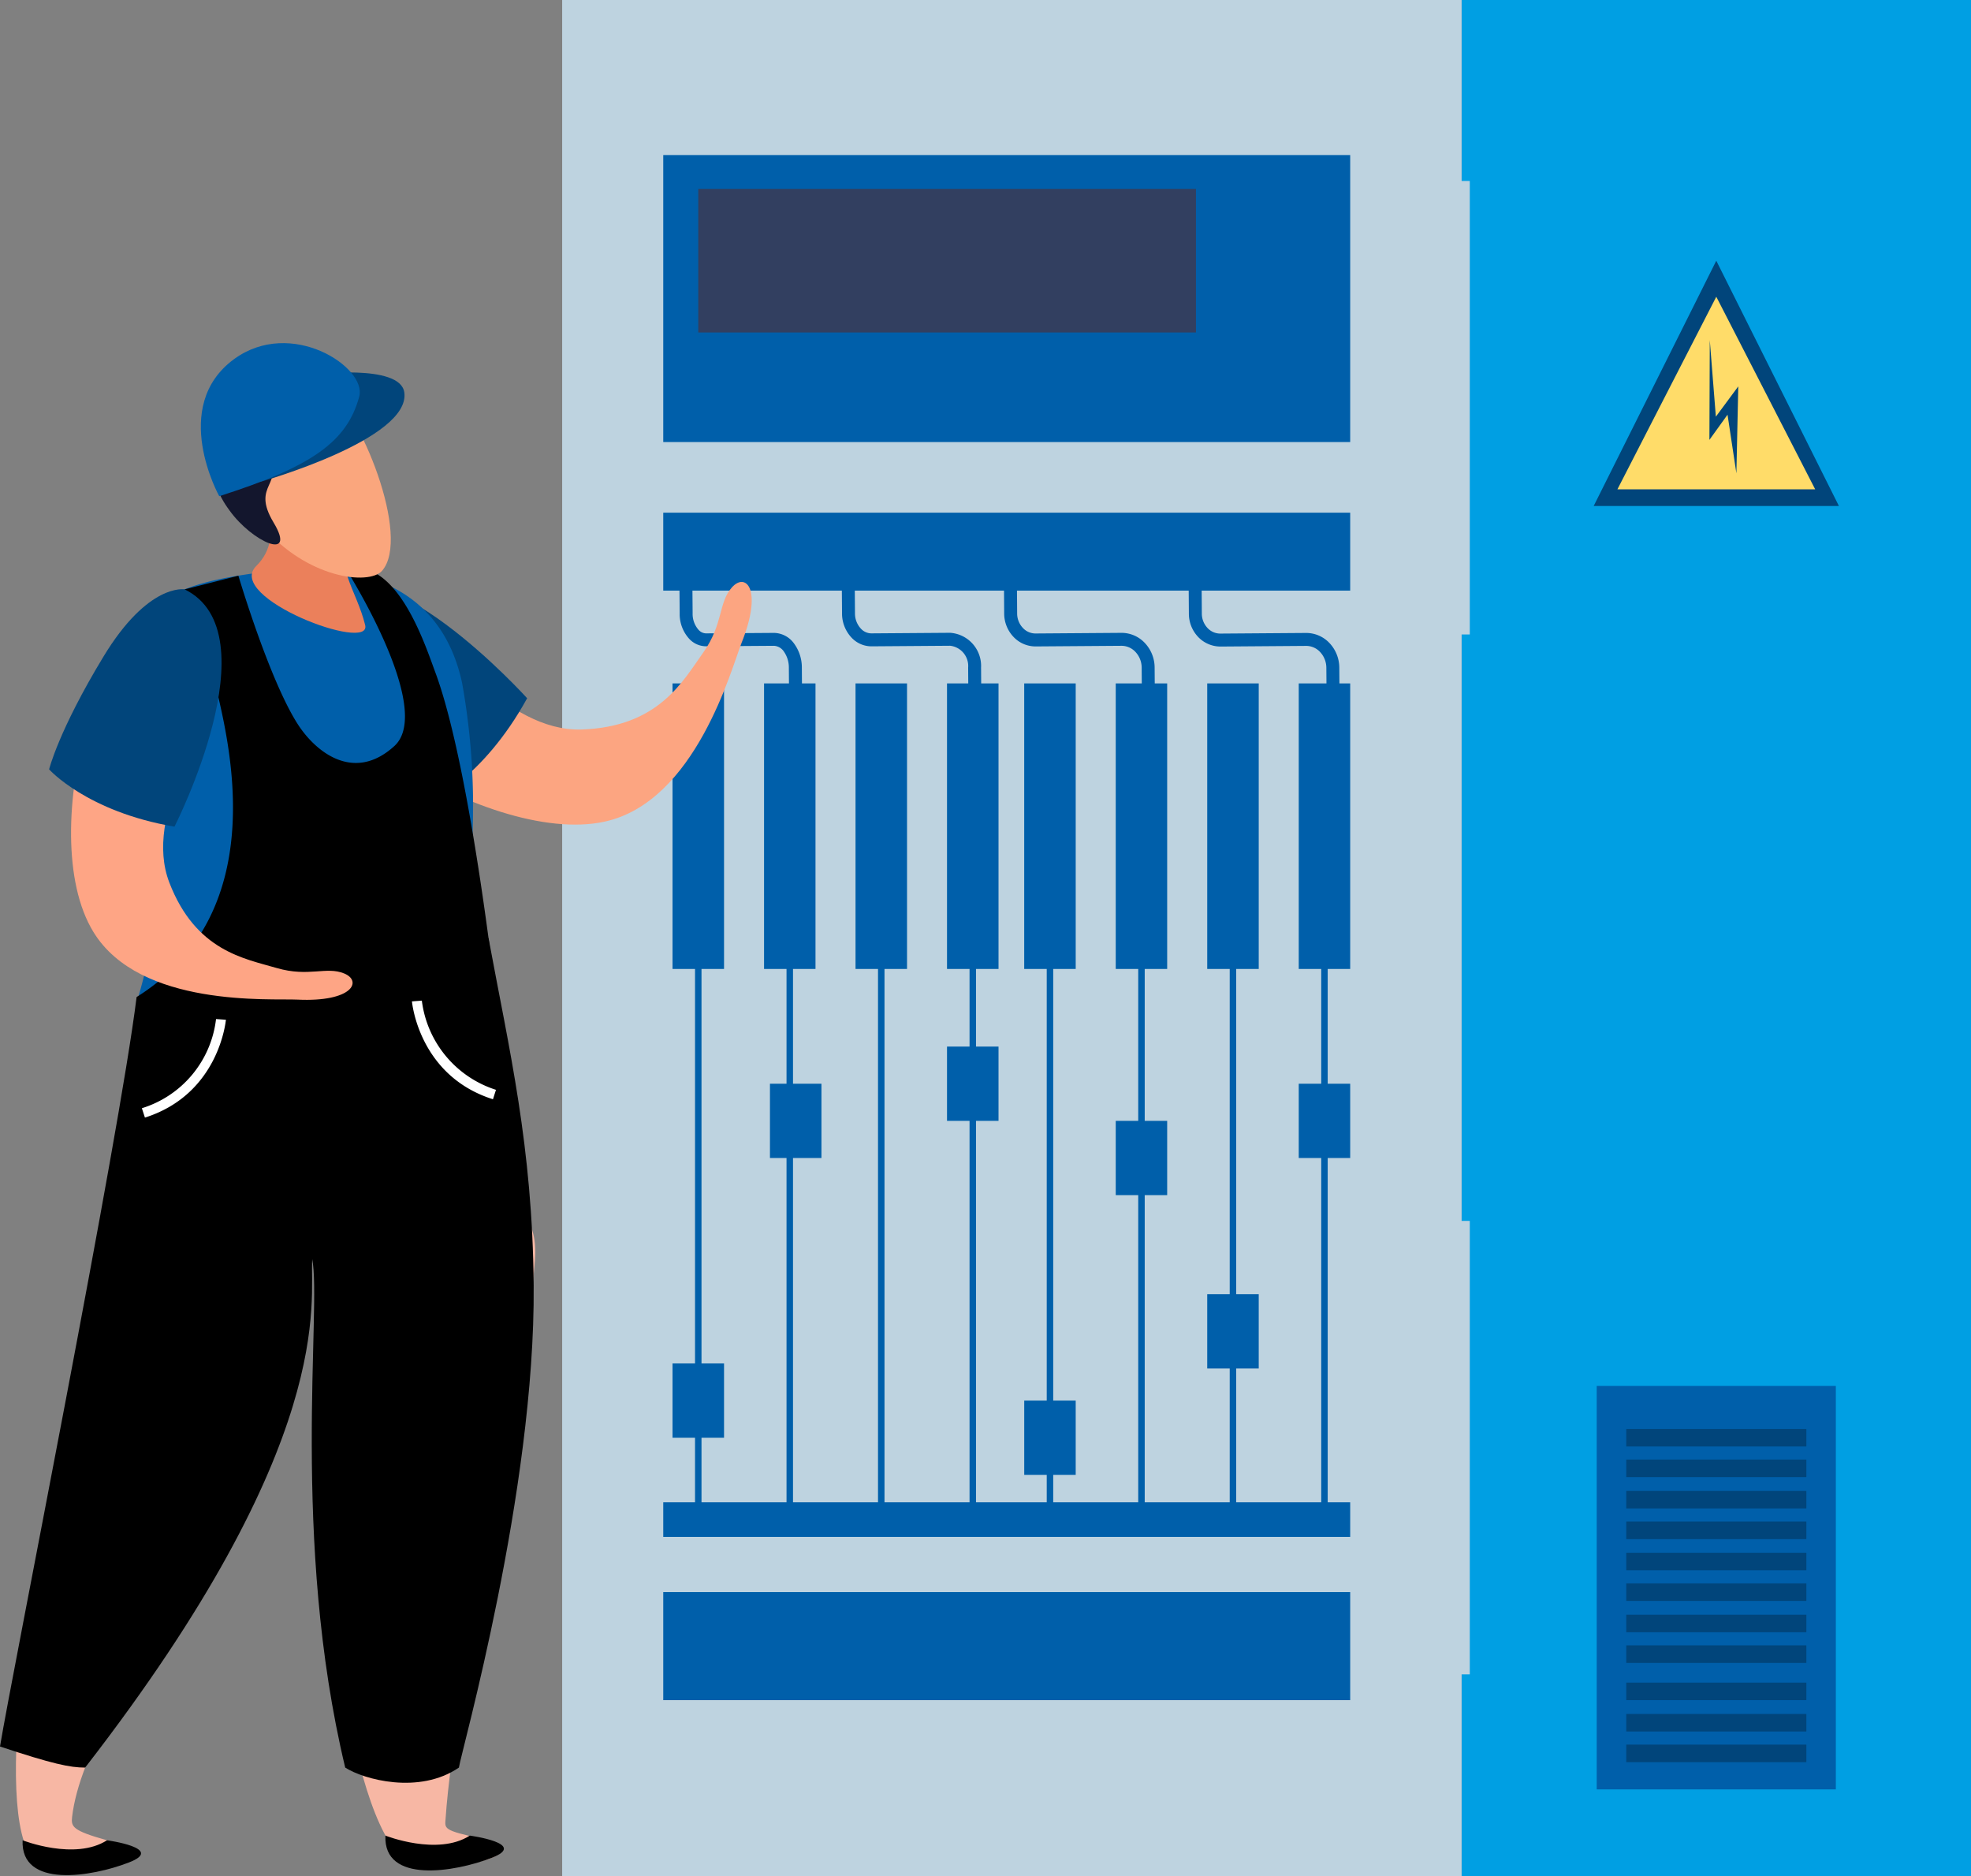 <svg id="Group_1747" data-name="Group 1747" xmlns="http://www.w3.org/2000/svg" xmlns:xlink="http://www.w3.org/1999/xlink" width="282.805" height="269.123" viewBox="0 0 282.805 269.123">
  <rect x="0" y="0" width="282.805" height="269.123" fill="#808080" stroke="none"/>
  <defs>
    <clipPath id="clip-path">
      <rect id="Rectangle_1478" data-name="Rectangle 1478" width="282.805" height="269.123" fill="none"/>
    </clipPath>
  </defs>
  <rect id="Rectangle_1434" data-name="Rectangle 1434" width="73.092" height="269.123" transform="translate(209.714)" fill="#009fe3"/>
  <rect id="Rectangle_1435" data-name="Rectangle 1435" width="129.052" height="269.123" transform="translate(80.662)" fill="#bed3e0"/>
  <rect id="Rectangle_1436" data-name="Rectangle 1436" width="34.312" height="57.874" transform="translate(229.1 198.818)" fill="#005faa"/>
  <rect id="Rectangle_1437" data-name="Rectangle 1437" width="25.839" height="2.512" transform="translate(233.341 204.987)" fill="#01457b"/>
  <rect id="Rectangle_1438" data-name="Rectangle 1438" width="25.839" height="2.517" transform="translate(233.341 209.379)" fill="#01457b"/>
  <rect id="Rectangle_1439" data-name="Rectangle 1439" width="25.839" height="2.517" transform="translate(233.341 213.878)" fill="#01457b"/>
  <rect id="Rectangle_1440" data-name="Rectangle 1440" width="25.839" height="2.52" transform="translate(233.341 218.271)" fill="#01457b"/>
  <rect id="Rectangle_1441" data-name="Rectangle 1441" width="25.839" height="2.512" transform="translate(233.341 222.747)" fill="#01457b"/>
  <rect id="Rectangle_1442" data-name="Rectangle 1442" width="25.839" height="2.515" transform="translate(233.341 227.14)" fill="#01457b"/>
  <rect id="Rectangle_1443" data-name="Rectangle 1443" width="25.839" height="2.512" transform="translate(233.341 231.639)" fill="#01457b"/>
  <rect id="Rectangle_1444" data-name="Rectangle 1444" width="25.839" height="2.52" transform="translate(233.341 236.031)" fill="#01457b"/>
  <rect id="Rectangle_1445" data-name="Rectangle 1445" width="25.839" height="2.515" transform="translate(233.341 241.375)" fill="#01457b"/>
  <rect id="Rectangle_1446" data-name="Rectangle 1446" width="25.839" height="2.512" transform="translate(233.341 245.874)" fill="#01457b"/>
  <rect id="Rectangle_1447" data-name="Rectangle 1447" width="25.839" height="2.52" transform="translate(233.341 250.266)" fill="#01457b"/>
  <path id="Path_2080" data-name="Path 2080" d="M157.28,60.908h35.183L174.869,25.725Z" transform="translate(71.388 11.676)" fill="#01457b"/>
  <path id="Path_2081" data-name="Path 2081" d="M188,56.91,173.808,29.278,159.62,56.91Z" transform="translate(72.45 13.289)" fill="#ffdc69"/>
  <path id="Path_2082" data-name="Path 2082" d="M172.572,52.669l.269-12.474-3.216,4.346-.872-10.981L168.7,47.869l2.6-3.613Z" transform="translate(76.571 15.232)" fill="#01457b"/>
  <path id="Path_2104" data-name="Path 2104" d="M0,0H98.564V41.163H0Z" transform="translate(95.165 22.25)" fill="#005faa"/>
  <rect id="Rectangle_1449" data-name="Rectangle 1449" width="71.411" height="20.586" transform="translate(100.189 27.108)" fill="#323f60"/>
  <rect id="Rectangle_1450" data-name="Rectangle 1450" width="98.564" height="11.178" transform="translate(95.165 73.547)" fill="#005faa"/>
  <rect id="Rectangle_1451" data-name="Rectangle 1451" width="7.381" height="40.962" transform="translate(186.348 98.037)" fill="#005faa"/>
  <rect id="Rectangle_1452" data-name="Rectangle 1452" width="7.389" height="40.962" transform="translate(173.217 98.037)" fill="#005faa"/>
  <rect id="Rectangle_1453" data-name="Rectangle 1453" width="7.38" height="40.962" transform="translate(160.09 98.037)" fill="#005faa"/>
  <rect id="Rectangle_1454" data-name="Rectangle 1454" width="7.389" height="40.962" transform="translate(146.957 98.037)" fill="#005faa"/>
  <rect id="Rectangle_1455" data-name="Rectangle 1455" width="7.389" height="40.962" transform="translate(135.881 98.037)" fill="#005faa"/>
  <rect id="Rectangle_1456" data-name="Rectangle 1456" width="7.389" height="40.962" transform="translate(122.754 98.037)" fill="#005faa"/>
  <rect id="Rectangle_1457" data-name="Rectangle 1457" width="7.381" height="40.962" transform="translate(109.629 98.037)" fill="#005faa"/>
  <rect id="Rectangle_1458" data-name="Rectangle 1458" width="7.389" height="40.962" transform="translate(96.498 98.037)" fill="#005faa"/>
  <rect id="Rectangle_1459" data-name="Rectangle 1459" width="0.929" height="81.834" transform="translate(99.725 134.561)" fill="#005faa"/>
  <rect id="Rectangle_1460" data-name="Rectangle 1460" width="0.929" height="81.834" transform="translate(112.853 134.561)" fill="#005faa"/>
  <rect id="Rectangle_1461" data-name="Rectangle 1461" width="0.93" height="81.834" transform="translate(125.98 134.561)" fill="#005faa"/>
  <rect id="Rectangle_1462" data-name="Rectangle 1462" width="0.929" height="81.834" transform="translate(139.113 134.561)" fill="#005faa"/>
  <rect id="Rectangle_1463" data-name="Rectangle 1463" width="0.929" height="81.834" transform="translate(150.189 134.561)" fill="#005faa"/>
  <rect id="Rectangle_1464" data-name="Rectangle 1464" width="0.93" height="81.834" transform="translate(163.316 134.561)" fill="#005faa"/>
  <rect id="Rectangle_1465" data-name="Rectangle 1465" width="0.929" height="81.834" transform="translate(176.444 134.561)" fill="#005faa"/>
  <rect id="Rectangle_1466" data-name="Rectangle 1466" width="0.929" height="81.834" transform="translate(189.572 134.561)" fill="#005faa"/>
  <path id="Path_2105" data-name="Path 2105" d="M0,0H98.564V4.959H0Z" transform="translate(95.165 215.512)" fill="#005faa"/>
  <g id="Group_1746" data-name="Group 1746">
    <g id="Group_1745" data-name="Group 1745" clip-path="url(#clip-path)">
      <path id="Path_2083" data-name="Path 2083" d="M137.128,78.277l-.054-7.178a3.325,3.325,0,0,0-.96-2.331,2.731,2.731,0,0,0-1.928-.81h-.02l-12.294.092a4.423,4.423,0,0,1-3.206-1.391,4.849,4.849,0,0,1-1.317-3.325l-.065-8.905,1.86-.015.065,8.905a3,3,0,0,0,.808,2.062,2.494,2.494,0,0,0,1.823.81h.017l12.293-.09h.041a4.59,4.59,0,0,1,3.231,1.343,5.174,5.174,0,0,1,1.511,3.641l.055,7.178Z" transform="translate(53.234 24.698)" fill="#005faa"/>
      <path id="Path_2084" data-name="Path 2084" d="M118.9,78.27l-.051-7.181a3.31,3.31,0,0,0-.885-2.255,2.74,2.74,0,0,0-2-.885h-.025l-12.29.09h-.039a4.342,4.342,0,0,1-3.171-1.39,4.877,4.877,0,0,1-1.317-3.322l-.061-8.909,1.858-.015.063,8.909a3.019,3.019,0,0,0,.808,2.059,2.464,2.464,0,0,0,1.845.81l12.29-.09h.039a4.582,4.582,0,0,1,3.351,1.466,5.157,5.157,0,0,1,1.394,3.518l.051,7.181Z" transform="translate(44.961 24.693)" fill="#005faa"/>
      <path id="Path_2085" data-name="Path 2085" d="M101.266,78.267l-.051-7.181a2.921,2.921,0,0,0-2.582-3.14h-.015l-11.268.083h-.029a3.919,3.919,0,0,1-2.757-1.165,5.054,5.054,0,0,1-1.444-3.555l-.07-8.9,1.858-.015.07,8.9a3.183,3.183,0,0,0,.89,2.243,2.06,2.06,0,0,0,1.452.632h.015L98.6,66.087h.029a4.764,4.764,0,0,1,4.44,4.985l.052,7.181Z" transform="translate(37.697 24.689)" fill="#005faa"/>
      <path id="Path_2086" data-name="Path 2086" d="M82.816,78.281,82.765,71.1a3.991,3.991,0,0,0-.723-2.334,1.831,1.831,0,0,0-1.39-.81h-.012l-9.759.068h-.029a3.31,3.31,0,0,1-2.316-1A5.254,5.254,0,0,1,67.1,63.306l-.073-8.9,1.858-.015.073,8.905a3.446,3.446,0,0,0,.89,2.411,1.481,1.481,0,0,0,1.013.465h.01l9.759-.068h.029a3.627,3.627,0,0,1,2.871,1.55,5.807,5.807,0,0,1,1.1,3.437l.049,7.178Z" transform="translate(30.422 24.687)" fill="#005faa"/>
      <path id="Path_2106" data-name="Path 2106" d="M0,0H98.564V15.5H0Z" transform="translate(95.165 228.392)" fill="#005faa"/>
      <rect id="Rectangle_1469" data-name="Rectangle 1469" width="7.381" height="10.656" transform="translate(186.348 155.463)" fill="#005faa"/>
      <rect id="Rectangle_1470" data-name="Rectangle 1470" width="7.389" height="10.656" transform="translate(173.217 185.655)" fill="#005faa"/>
      <rect id="Rectangle_1471" data-name="Rectangle 1471" width="7.38" height="10.656" transform="translate(160.09 160.789)" fill="#005faa"/>
      <rect id="Rectangle_1472" data-name="Rectangle 1472" width="7.384" height="10.656" transform="translate(146.961 200.916)" fill="#005faa"/>
      <rect id="Rectangle_1473" data-name="Rectangle 1473" width="7.389" height="10.656" transform="translate(135.881 150.133)" fill="#005faa"/>
      <rect id="Rectangle_1474" data-name="Rectangle 1474" width="7.389" height="10.656" transform="translate(110.475 155.463)" fill="#005faa"/>
      <rect id="Rectangle_1475" data-name="Rectangle 1475" width="7.389" height="10.656" transform="translate(96.498 195.588)" fill="#005faa"/>
      <rect id="Rectangle_1476" data-name="Rectangle 1476" width="4.731" height="65.054" transform="translate(206.159 25.962)" fill="#bed3e0"/>
      <rect id="Rectangle_1477" data-name="Rectangle 1477" width="4.731" height="65.054" transform="translate(206.159 175.14)" fill="#bed3e0"/>
      <path id="Path_2087" data-name="Path 2087" d="M30.988,63.826c1.293-1.666,6.586-5.078,11.854-2.251,7.04,3.783,16.042,17.371,27.061,17.012,11.07-.374,14.536-6.967,17.46-11.066,2.9-4.12,2.127-7.123,4.1-9.324s4.475.23,1.39,7.944c-1.47,3.7-6.575,22.8-19.638,25.66C56.1,95.563,23.422,73.737,30.988,63.826" transform="translate(13.558 26.061)" fill="#fca581"/>
      <path id="Path_2088" data-name="Path 2088" d="M32.589,59.918s-6.582,5.772,1.736,15.811S47.655,88.995,47.655,88.995s7.874-3.281,14.311-15.009c0,0-21.278-23.528-29.377-14.068" transform="translate(13.67 26.178)" fill="#01457b"/>
      <path id="Path_2089" data-name="Path 2089" d="M14,80.691c4.882,18.05,2.19,30.74,0,37.615,5.093,1.637,2.059,4.367,1.921,4.712-7.2,14.95,37.574,6.092,45.443-6.012,2.707-4.161.119-9.446.6-17.437.174-1.8.221-3.616.24-5.4a99.95,99.95,0,0,0-1.482-21.616c-3.514-16.5-19.03-17.3-28.473-15.986-4.288.593-9.879,1.319-14.174,3.846l-.022.032C13.052,63.478,10.372,67.269,14,80.691" transform="translate(5.594 25.482)" fill="#005faa"/>
      <path id="Path_2090" data-name="Path 2090" d="M24.574,71.89c1.935,8.194,8.854,33.2-11.095,45.707,0,0,33.034,24.19,51.935,3.264,0,0-3.8-35.7-9.084-49.879-1.514-4.074-5.544-16.58-12.794-14.773,0,0,12.746,20.077,6.931,25.378s-11.305.845-13.872-3.148c-4.113-6.426-8.507-21.286-8.507-21.286l-7.711,1.961a82.744,82.744,0,0,1,4.2,12.775" transform="translate(6.118 25.433)"/>
      <path id="Path_2091" data-name="Path 2091" d="M25.775,48.211s4.232,6.652-.269,11.084c-4.629,4.538,16.643,12.557,15.61,8.473-1.317-5.276-4.458-8.092-2.639-14.577Z" transform="translate(11.277 21.883)" fill="#eb805b"/>
      <path id="Path_2092" data-name="Path 2092" d="M36.292,38.453c5.115,3.707,12.428,21.942,8.187,26.717C42.606,67.25,33.772,66.3,27.288,58.7c-2.668-3.1-6.247-9.142-3.633-16,1.2-3.114,6.7-8.561,12.637-4.254" transform="translate(10.323 16.73)" fill="#faa67d"/>
      <path id="Path_2093" data-name="Path 2093" d="M42.086,40.7c1.307,2.24,1.089,2.818-5.9,4.821S27.916,47.2,28.86,48.8c2.774,4.731-2.432,4.4.944,10.01,3.363,5.627-3.082,2.781-6.335-1.753-.638-.919-4.258-5.315-1.739-13.161,2.919-9.164,15.513-11.407,20.356-3.2" transform="translate(9.463 16.169)" fill="#13162d"/>
      <path id="Path_2094" data-name="Path 2094" d="M25.712,52.442s21.631-6.109,20.625-12.852c-.621-4.157-13.175-2.527-13.175-2.527Z" transform="translate(11.67 16.679)" fill="#01457b"/>
      <path id="Path_2095" data-name="Path 2095" d="M42.553,41.5C40.824,48,35.721,51.583,22.462,55.815c0,0-7.174-12.855,2.124-19.665C32.8,30.156,43.656,37.334,42.553,41.5" transform="translate(8.996 15.367)" fill="#005faa"/>
      <path id="Path_2096" data-name="Path 2096" d="M7.314,158.857C2.831,176.4-2.427,213.863,6.189,214.076c8.6.2,13.418-2.413,8.454-3.8s-5.166-1.942-5.013-3.337c2.134-18.094,30.427-46.306,32.83-67.814.81-7.344,1.365-14.061,1.746-19.956,3.22,15.753.853,32.471,1.133,38,.907,19.662,5.112,56.831,14.536,56.907,10.039.07,14.969-2.712,8.553-4.036-5.547-1.173-5.314-1.431-5.212-2.8,1.349-19.854,10.978-56.559,12.822-80.146,2.136-27.221-64.822,16.428-68.724,31.766" transform="translate(0.713 53.718)" fill="#f7b7a4"/>
      <path id="Path_2097" data-name="Path 2097" d="M38.04,181.115s7.486,2.966,12.108,0c0,0,8.44,1.137,3.143,3.191-5.326,2.059-15.567,3.758-15.251-3.191" transform="translate(17.263 82.207)"/>
      <path id="Path_2098" data-name="Path 2098" d="M2.234,181.577s7.493,2.956,12.111,0c0,0,8.444,1.15,3.119,3.191-5.307,2.059-15.542,3.764-15.23-3.191" transform="translate(1.011 82.416)"/>
      <path id="Path_2099" data-name="Path 2099" d="M70.094,92.551C52.932,104,28.938,102.833,19.6,101.021c-2.527,20.414-17.865,97-19.6,107.512,7.533,2.5,10.039,3.024,12.217,3.024,36.373-46.91,32.2-67.03,32.583-72.926,1.368,6.814-3.123,40.19,4.731,72.926,2.632,1.7,10.608,3.907,16.314,0,.288-2.1,10.961-39.688,10.728-69.117-.16-20.062-3.514-33.834-6.48-49.89" transform="translate(0 42.008)"/>
      <path id="Path_2100" data-name="Path 2100" d="M14.439,114.685c10.667-3.383,11.606-13.934,11.618-14.036l-1.416-.1A15.228,15.228,0,0,1,14,113.341Z" transform="translate(6.356 45.636)" fill="#fff"/>
      <path id="Path_2101" data-name="Path 2101" d="M52.279,112.879l.432-1.354A15.433,15.433,0,0,1,42.074,98.731l-1.419.109c.015.112.954,10.658,11.624,14.039" transform="translate(18.453 44.813)" fill="#fff"/>
      <path id="Path_2102" data-name="Path 2102" d="M23.433,60.277c1.921.621,5.464,3.742,4.552,9.37-1.208,7.533-10.648,19.891-6.875,29.712,3.786,9.849,10.814,10.92,15.426,12.274,4.618,1.336,7.076-.289,9.679.781,2.61,1.086,1.191,4.125-6.727,3.747-3.79-.185-22.6,1.188-29.265-9.7-8.735-14.25,1.924-49.912,13.212-46.187" transform="translate(3.182 27.236)" fill="#fea585"/>
      <path id="Path_2103" data-name="Path 2103" d="M24.3,58.159s-5.221-.977-11.672,9.676c-6.436,10.622-7.78,16.144-7.78,16.144S10.26,90.056,22.836,92.2c0,0,14.17-27.817,1.46-34.043" transform="translate(2.199 26.387)" fill="#01457b"/>
    </g>
  </g>
</svg>
